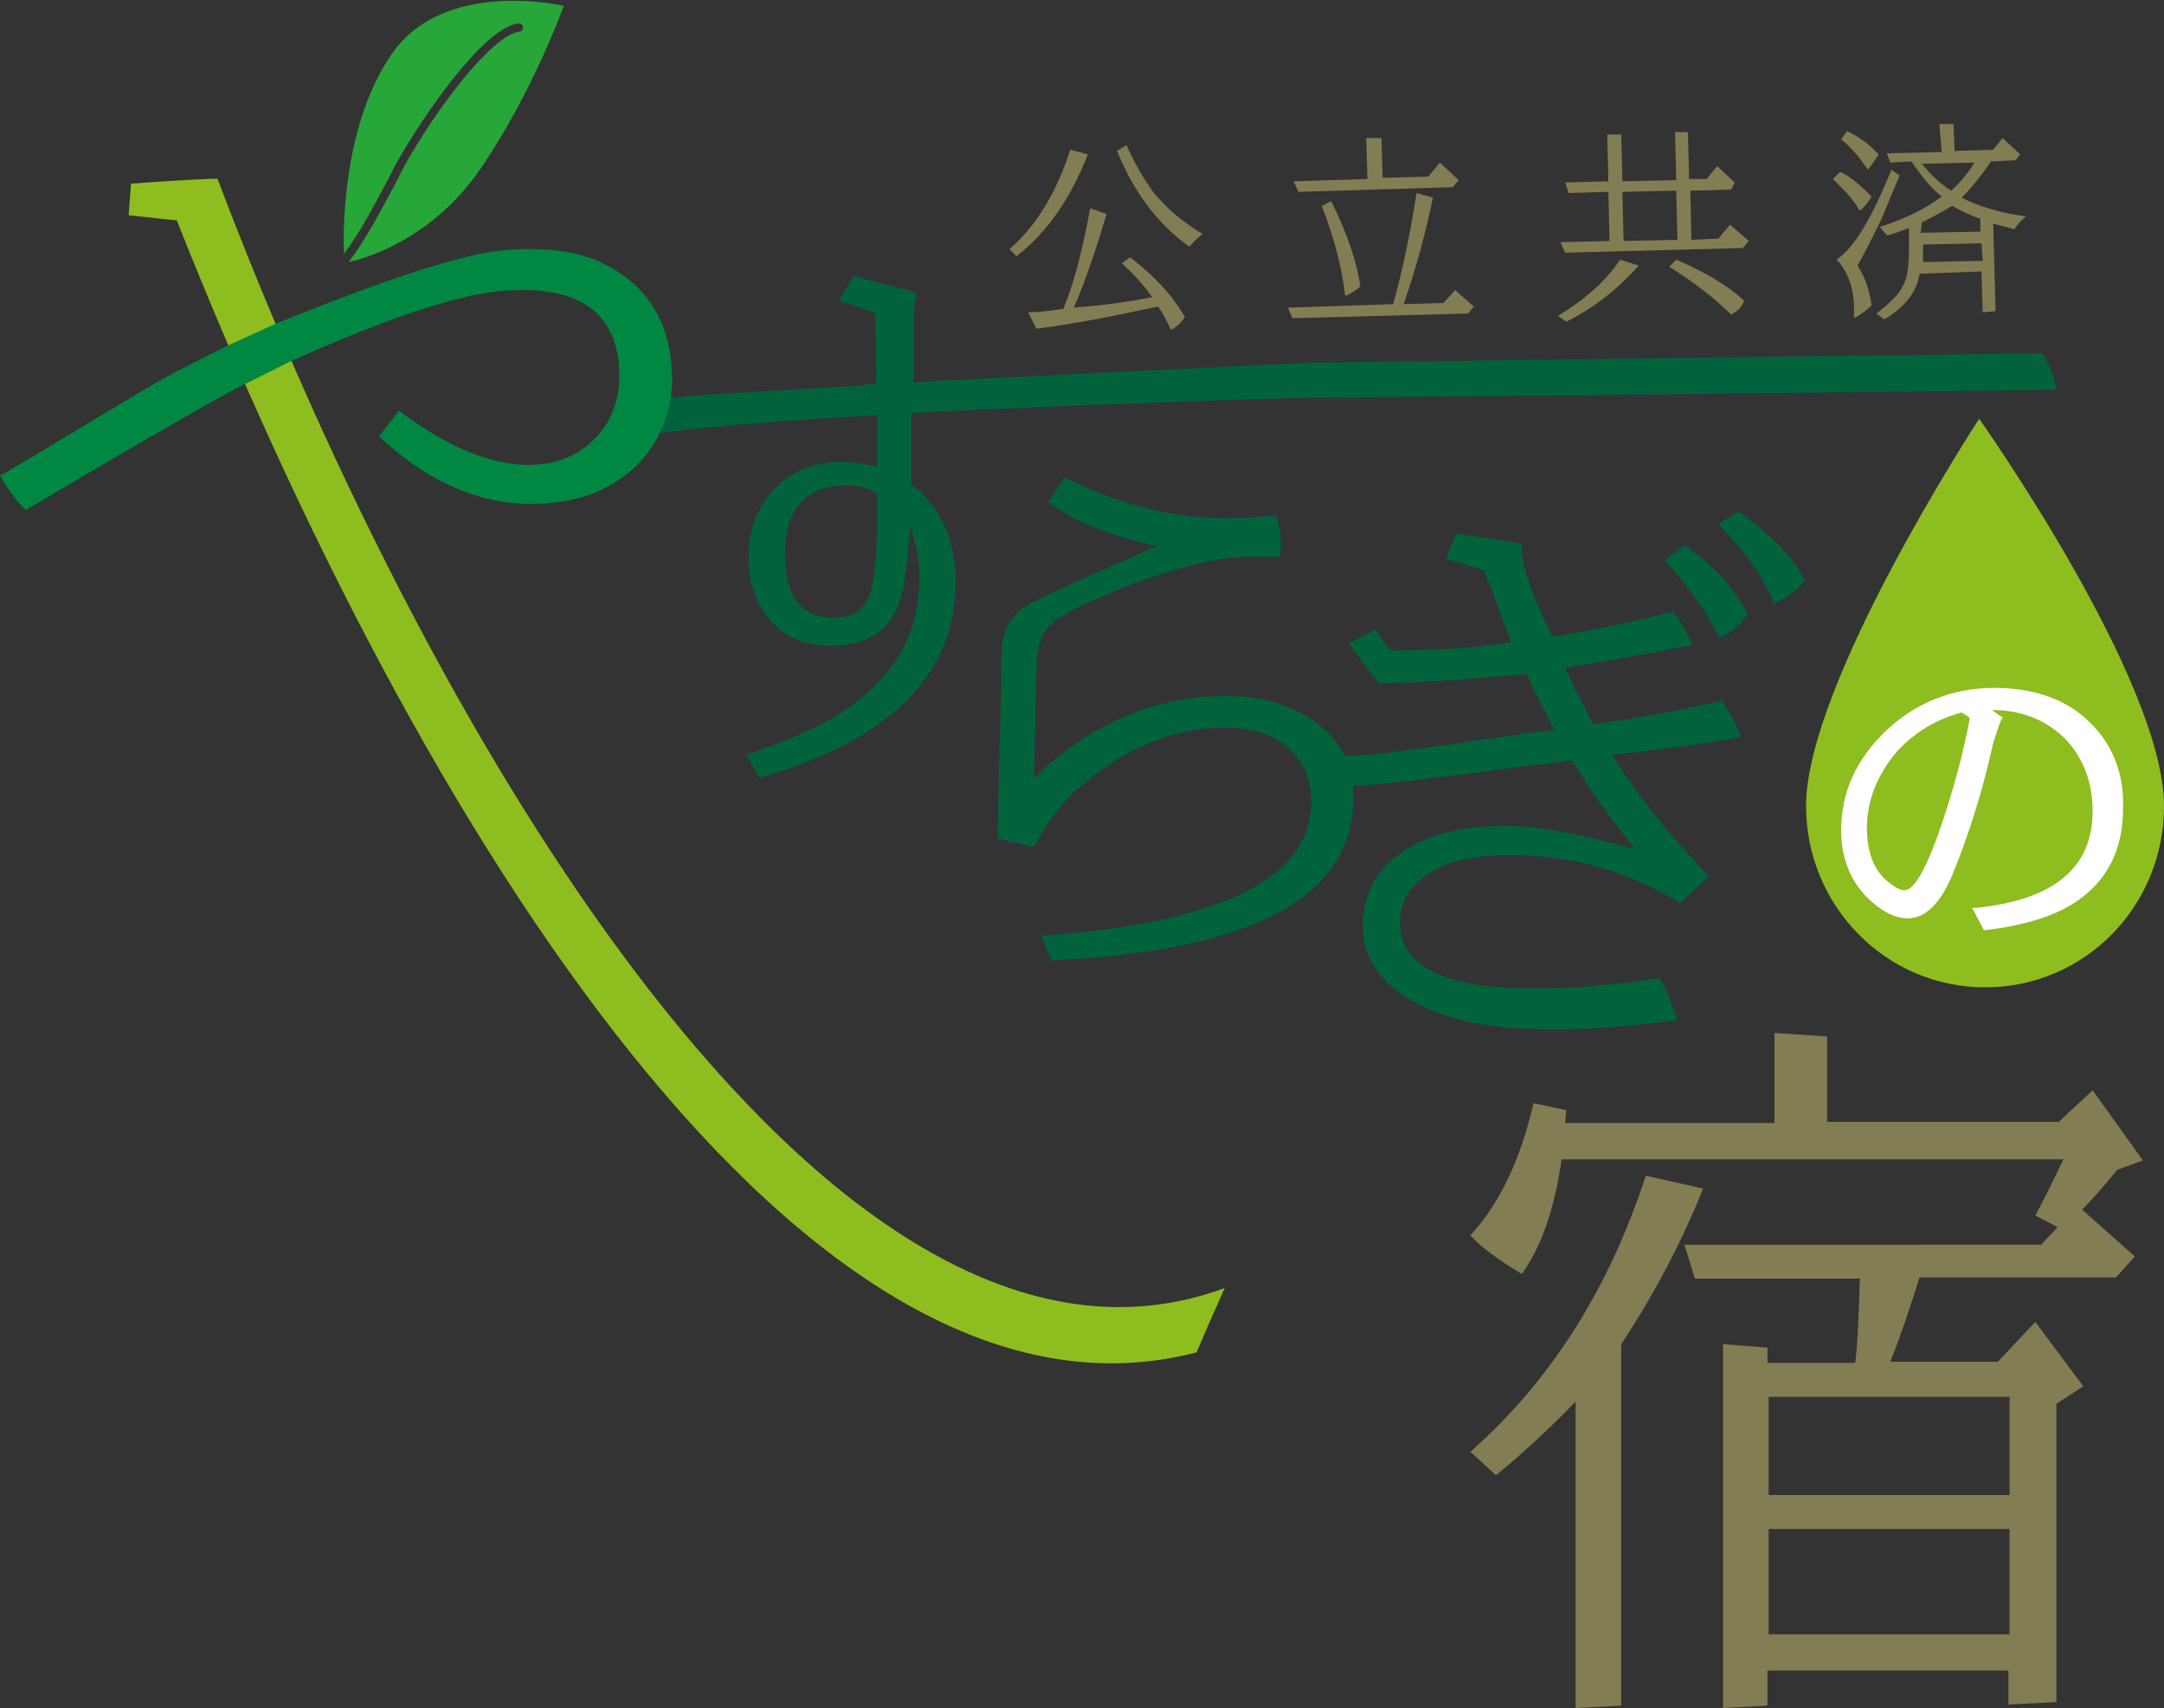<?xml version="1.0" encoding="utf-8"?>
<!-- Generator: Adobe Illustrator 27.5.0, SVG Export Plug-In . SVG Version: 6.00 Build 0)  -->
<svg version="1.1" id="レイヤー_1" xmlns="http://www.w3.org/2000/svg" xmlns:xlink="http://www.w3.org/1999/xlink" x="0px"
	 y="0px" viewBox="0 0 185 146" style="enable-background:new 0 0 185 146;" xml:space="preserve">
<rect x="0" y="0" width="185" height="146" fill="#333333" stroke="none"/>
<style type="text/css">
	.st0{fill:#837D54;}
	.st1{fill:#8EBD20;}
	.st2{fill:#FFFFFF;}
	.st3{fill:#00633D;}
	.st4{fill:#27A639;}
	.st5{fill:#008742;}
</style>
<g>
	<g>
		<path class="st0" d="M91.5,12.8l1.5,0.4c-1.5,3.8-3.5,6.7-6.1,8.7l-0.6-0.6C88.6,19.3,90.3,16.5,91.5,12.8z M93.2,17.8l1.4,0.5
			c-0.9,3-1.8,5.7-2.8,8c2.5-0.2,4.7-0.5,6.7-0.9c-0.7-1-1.5-1.9-2.6-2.9l0.7-0.5c2,1.5,3.6,3.2,4.7,5.1c-0.4,0.6-0.8,0.9-1.2,1.1
			c-0.4-0.9-0.8-1.6-1.1-2c-3.7,0.8-7.2,1.5-10.4,1.9l-0.7-1.4c0.7,0,1.7-0.1,3-0.3C91.7,24.5,92.5,21.7,93.2,17.8z M95.5,12.9
			l0.8-0.5c0.7,1.6,1.5,2.9,2.2,3.9c1.1,1.4,2.5,2.6,4.3,3.7c-0.5,0.4-0.9,0.8-1.1,1.1C99,19.2,96.9,16.4,95.5,12.9z"/>
		<path class="st0" d="M110.5,27.2l-0.4-0.9l9-0.3c0.7-2.5,1.4-5.6,2-9.5l1.4,0.4c-0.6,2.9-1.4,5.9-2.5,9.1l3.4-0.1l1-1.1l1.6,1.4
			l-0.5,0.6L110.5,27.2z M116.9,15.3l-0.1-3.5l1.3,0l0.1,3.4l3.9-0.1l1-1.2l1.6,1.5l-0.5,0.6l-13.2,0.4l-0.4-0.9L116.9,15.3z
			 M113,17.6l0.8-0.4c1.4,2.8,2.2,5.2,2.5,7.3c-0.4,0.3-0.8,0.6-1.3,0.8C114.7,22.7,114,20.2,113,17.6z"/>
		<path class="st0" d="M138.7,16.4l4.6-0.1l0.1,4.2l-4.6,0.1L138.7,16.4z M133.2,27l0.7,0.5c2.4-1.2,4.4-2.8,6.2-4.8l-1.6-0.5
			C137.3,24,135.5,25.6,133.2,27z M133.4,20.7l0.4,0.9l15.2-0.4l0.5-0.6l-1.6-1.4l-1,1.2l-2.3,0.1l-0.1-4.2l3.5-0.1l0.3-0.6
			l-1.5-1.4l-0.9,1.1l-1.5,0l-0.1-4l-1.1,0l0.1,4.1l-4.6,0.1l-0.1-4l-1.2,0l0.1,4l-3.7,0.1l0.3,0.9l3.4-0.1l0.1,4.2L133.4,20.7z
			 M148,26.9c0.5-0.3,0.9-0.6,1.1-1.2c-1.3-1.2-3.2-2.4-5.8-3.5l-0.6,0.6C145.1,24.3,146.8,25.7,148,26.9z"/>
		<path class="st0" d="M164.4,21.3c0-0.1,0-0.2,0-0.4l5-0.1l0.1,1.5l-5.1,0.1C164.4,22,164.4,21.6,164.4,21.3z M158.3,17
			c0.4,0.5,0.6,0.9,0.7,1c0.4-0.3,0.7-0.7,1-1.2c-1.2-1.2-2.1-1.9-2.7-2.1l-0.6,0.6C157.5,16.1,158,16.6,158.3,17z M157,22.2
			c0.9,0.9,1.4,2.2,1.5,3.8c0,0.3,0,0.7,0,1.2c0.6-0.3,1.1-0.7,1.5-1.1c-0.2-1.4-0.6-2.5-1.2-3.4c0.5-0.9,1.2-2.2,2.1-4.1
			c0.7-1.7,1.2-2.9,1.5-3.6l-0.7-0.5C160,18.7,158.5,21.2,157,22.2z M159.1,13.7c0.3,0.4,0.5,0.7,0.6,0.8c0.3-0.4,0.6-0.8,0.9-1.3
			c-0.8-0.9-1.7-1.5-2.7-2l-0.5,0.7C158,12.4,158.6,13,159.1,13.7z M163.2,19.5l0,1.5c0,1.6-0.1,2.7-0.5,3.4
			c-0.3,0.7-1.1,1.5-2.3,2.4l0.7,0.5c1.8-1.1,2.8-2.4,3-3.9l5.3-0.2l0.1,3.5l1.1-0.1l-0.2-7.5c0.6,0.2,1.2,0.3,1.8,0.5
			c0.2-0.3,0.5-0.7,1-1.1c-2.3-0.3-4.1-0.9-5.5-1.6c0.9-0.9,1.7-1.9,2.5-3.1l2.1-0.1l0.4-0.5l-1.5-1.4l-0.8,1l-3.3,0.1l-0.1-2.3
			l-1.2,0L166,13l-4.7,0.1l0.3,0.8l1.8-0.1c0.9,1.3,1.7,2.3,2.6,3c-1.3,1-3.1,1.9-5.3,2.6l0.6,0.7C161.7,20.1,162.3,19.8,163.2,19.5
			z M164.3,19c0.9-0.4,1.7-0.9,2.6-1.4c0.7,0.4,1.5,0.8,2.4,1.1l0,1.1l-5.1,0.1L164.3,19z M166.8,16.3c-0.8-0.5-1.7-1.3-2.5-2.3
			l4.5-0.1C168.3,14.7,167.7,15.5,166.8,16.3z"/>
		<path class="st1" d="M185,68.9c0,8.6-6.8,15.5-15.3,15.5c-8.5,0-15.3-7-15.3-15.5c0-10.5,14.8-33.1,14.8-33.1S185,58.1,185,68.9z"
			/>
		<path class="st2" d="M178.6,61.7c-1.9-1.9-4.7-2.9-8.1-2.9c-3.6,0-6.8,1.3-9.3,3.7c-2.5,2.4-3.8,5.2-3.8,8.5
			c0,2.2,0.7,4.1,2.1,5.6c1.2,1.2,2.4,1.9,3.6,1.9c1.5,0,2.8-1.3,3.8-3.7c1.4-3.4,2.6-7.2,3.5-11.3l0.5-1.5c0,0,0.2-0.5,0.2-0.5
			l0.1-0.2l-0.2-0.1c0,0-0.3-0.2-0.7-0.5c0,0,0.1,0,0.1,0c2.5,0,4.6,0.9,6.2,2.5c1.5,1.6,2.3,3.7,2.3,6.1c0,4.9-3.3,7.6-9.9,8.3
			l-0.4,0l1,1.9l0.2,0c3.3-0.4,5.8-1.2,7.5-2.3c2.8-1.8,4.2-4.5,4.2-8.1C181.6,66.1,180.6,63.6,178.6,61.7z M167.7,60.9
			c0.1,0.1,0.6,0.3,0.7,0.5c-0.6,3.2-1.5,6.5-2.7,9.9c-1.5,4.2-2.4,4.8-2.9,4.8c-0.3,0-0.8-0.2-1.6-0.9c-1-0.9-1.6-2.4-1.6-4.4
			c0-2.4,0.9-4.6,2.6-6.6C163.7,62.6,165.5,61.5,167.7,60.9z"/>
		<path class="st3" d="M75,43.7c0,3.6-0.2,5.9-0.6,7c-0.5,1.4-1.5,2.1-3.1,2.1c-2.8,0-4.2-1.8-4.2-5.4c0-3.9,1.8-5.9,5.3-5.9
			c1,0,1.8,0.2,2.6,0.7L75,43.7z M56.6,37c4.6-0.6,10.7-1.1,18.4-1.5v0.7c0,1.9,0,3.2,0,3.7c-1.2-0.3-2.2-0.4-3.1-0.4
			c-2.1,0-3.8,0.6-5.3,1.9C64.9,43,64,45,64,47.6c0,2.3,0.7,4.2,2,5.6c1.3,1.4,3,2,5,2c3.4,0,5.4-1.5,6.1-4.4
			c0.3-1.1,0.5-3.1,0.7-5.9c0.5,1.5,0.8,3,0.8,4.6c0,4.2-1.8,7.8-5.4,10.5c-2,1.6-5.1,3.1-9.4,4.5l1.1,2
			c11.2-3.2,16.8-8.8,16.8-16.8c0-3.6-1.3-6.4-3.8-8.3v-1.4l0-3.6v-1.1c5.4-0.3,30-1.3,34.8-1.3c0.5,0,62.1-0.6,63.1-0.7
			c-0.2-1.2-0.6-2.2-1.2-3.1L112.1,31c-5.8,0.3-30.1,1.4-34,1.7l0-1.4c0-2.8,0-4.3,0-4.6c0.1-0.8,0.2-1.4,0.2-1.7
			c-2.3-0.6-4.1-1.1-5.3-1.4l-1.3,2.1c1.6,0.5,2.6,0.9,3.1,1c0,0.7,0.1,2.2,0.1,4.4c0,0.3,0,0.8,0,1.7L72.9,33l-6.7,0.4l-6.8,0.4
			L57.6,34c-0.4-0.3-0.8-0.8-1.4-1.4c-0.2-0.2-0.3-0.4-0.5-0.5l-2,1.1C54.7,34.5,55.6,35.8,56.6,37z"/>
		<path class="st3" d="M85.3,71.7c0.1-5,0.1-8,0.2-9c0.1-3.5,0.1-5.7,0.1-6.4c0-2,0.6-3.4,1.7-4.2c0.8-0.6,2.5-1.4,5-2.5
			c2.3-1,4.5-2,6.6-2.9c-4.1-0.9-7.2-2.2-9.3-3.8l1.4-2.1c4.8,2.4,9.4,3.5,13.7,3.5c0.3,0,1.1,0,2.6-0.1c0.4,0,1-0.1,1.8-0.1
			c0.3,0.9,0.4,1.7,0.4,2.4c0,0.3,0,0.6-0.1,1.1c-1,0-1.9,0-2.7,0c-2.5,0-6.1,0.9-10.6,2.6c-3.4,1.4-5.5,2.4-6.2,3.1
			c-0.9,0.8-1.3,2.2-1.3,4.1c-0.1,4.9-0.2,8-0.2,9.1c4.9-4.7,10.4-7,16.4-7c3.2,0,5.8,0.8,7.9,2.4c2,1.6,3,3.6,3,6.3
			c0,8.5-8.6,13.1-25.8,13.9L89,80c15.4-1.1,23.1-4.9,23.1-11.5c0-1.8-0.6-3.3-1.9-4.5c-1.3-1.2-3.1-1.8-5.5-1.8
			c-4.3,0-8.5,1.7-12.4,5.1c-1.3,1.1-2.7,2.8-3.9,5.1L85.3,71.7z"/>
		<path class="st3" d="M110.5,63.5l2.4-1.1c0.5,0.8,1,1.6,1.5,2.2c0.3,0,0.6,0,0.8,0c3.6,0,11.5-1.5,17.7-2.2
			c-0.6-1.1-1.4-2.7-2.4-4.8c-6.1,0.6-10.3,0.8-12.6,0.8c-0.5-0.6-1.4-1.8-2.6-3.4l2.3-1.2c0.4,0.7,0.9,1.3,1.3,1.8
			c3.8,0,7.2-0.2,10.3-0.7c-0.8-2.1-1.6-4.2-2.3-6.1c-1.2-0.4-2.3-0.8-3.3-1l0.9-2.2c0.4,0.1,1.3,0.2,2.8,0.4c1,0.2,1.9,0.3,2.8,0.5
			c-0.2,1.3,0.7,4,2.6,7.9c2.9-0.4,6.3-1.1,10.3-2.1c0.7,0.8,1.2,1.7,1.7,2.8c-1.7,0.4-5.4,1.1-10.9,2c0.6,1.3,1.4,2.9,2.4,4.8
			c3.9-0.5,7.6-1.2,11-2c0.8,1.2,1.4,2.2,1.6,3.1c-1.4,0.3-4.7,0.8-9.9,1.4l-1.1,0.1c2.2,3.5,5,7,8.3,10.4l-2.5,2.3
			c-4.3-2.7-9.2-4.1-14.5-4.1c-2.7,0-4.9,0.4-6.5,1.3c-2,1.1-2.9,2.6-2.9,4.5c0,3.7,3.8,5.6,11.4,5.6c3.3,0,6.9-0.3,10.8-0.9
			c0.6,1.1,1.1,2.3,1.5,3.6c-3.7,0.5-7.3,0.8-10.7,0.8c-4.6,0-8.2-0.6-10.9-1.9c-3.5-1.6-5.3-4-5.3-6.9c0-3,1.4-5.3,4.1-6.8
			c2-1.2,4.8-1.8,8.1-1.8c2.8,0,6.5,0.7,11.1,2c-1.9-2.3-3.7-4.8-5.4-7.6c-7,0.8-16.2,2.3-21.5,2.3
			C112.2,66.2,111.3,64.9,110.5,63.5z M142.3,47.9l1.7-1.3c2.5,1.7,4.3,3.7,5.4,5.9c-0.6,0.9-1.4,1.6-2.4,2
			C146,52.5,144.5,50.3,142.3,47.9z M146.9,44.8l1.7-1.1c2.8,2,4.7,3.9,5.7,5.9c-0.7,0.9-1.5,1.5-2.7,2
			C151,49.6,149.4,47.4,146.9,44.8z"/>
		<path class="st0" d="M151.2,130.7h20.6v9h-20.6V130.7z M125.7,124.1l2.2,2c2.2-1.8,4.5-3.9,6.8-6.3V146l3.9-0.2v-30.9
			c2.9-4.4,5.2-8.8,7-13.3l-4.9-1.1C137.5,110.3,132.5,118.1,125.7,124.1z M125.7,105.6c0.9,1,2.4,2.1,4.4,3.3
			c1.6-2.2,2.8-5.5,3.4-9.8h42.9c-1.1,2.3-1.9,3.9-2.4,4.8l1.9,1l-1.4,1.5H144l0.9,2.9h14.1c-0.1,3.3-0.2,5.7-0.4,7.2h-7.5v-1.3
			l-3.8-0.3V146l3.8-0.2v-3h20.6v2.9l4.1-0.2v-25.5l2.3-1.5L174,113l-3.2,3.4h-9.2c1-2.5,1.8-5,2.5-7.2h16.8l1.6-1.8l-4.5-4
			c0.7-0.7,1.7-1.8,3-3.4l2.2-0.8l-4.3-6l-2.9,2.7h-19.8v-7.3l-4.5-0.3v7.7h-17.9l0.1-1.1l-2.8-0.6
			C130,99.1,128.2,102.9,125.7,105.6z M151.2,119.4h20.6v8.4h-20.6V119.4z"/>
		<path class="st1" d="M18.6,15.3c0.1-0.1-4.9,0.2-7.4,0.4L11,18.4c1.1,0.1,4.2,0.5,4.1,0.4c20.7,52.3,53.9,105.5,87.2,96.8
			c0.8-1.9,1.6-3.7,2.4-5.5C72.3,122.1,37.7,65.7,18.6,15.3z"/>
		<path class="st4" d="M33.5,4.6c-4.1,5.9-4.2,14.7-4.1,17.1c1.3-1.7,2.4-3.8,3.8-6.4l0.6-1.2C36.4,9.5,41.4,2.4,44.3,2
			c0.2,0,0.4,0.1,0.4,0.3c0,0.2-0.1,0.4-0.3,0.4c-2.3,0.3-7.1,6.5-10,11.8l-0.6,1.2c-1.4,2.6-2.6,4.9-4,6.7c1.5-0.3,7.2-2,11.3-8
			c4.5-6.6,7.1-13.9,7.1-13.9S38-1.9,33.5,4.6z"/>
		<path class="st5" d="M24.6,31c8.2-3.7,14.2-5.7,18-6.1c6.4-0.6,9.8,1.4,10.3,6.2c0.2,2.1-0.2,3.9-1.3,5.5
			c-1.3,1.8-3.2,2.9-5.5,3.1c-3.5,0.3-7.5-1.2-12-4.6l-1.7,2.2c4.6,4.3,9.5,6.2,14.6,5.7c3.3-0.3,5.8-1.5,7.7-3.5
			c2.1-2.3,3-5.1,2.7-8.4c-0.4-4.2-2.5-7.1-6.3-8.8c-2.1-0.9-4.9-1.2-8.1-0.9c-3.4,0.3-9.9,2.4-19.5,6.3l-3.5,1.6
			c-0.9,0.4-2.6,1.3-5.2,2.6C12,33.4,0.8,40.3,0.1,40.6c-0.5-0.4,1.1,2.1,2.1,3c5.7-3.4,17-10,19-10.9L24.6,31z"/>
	</g>
</g>
</svg>
